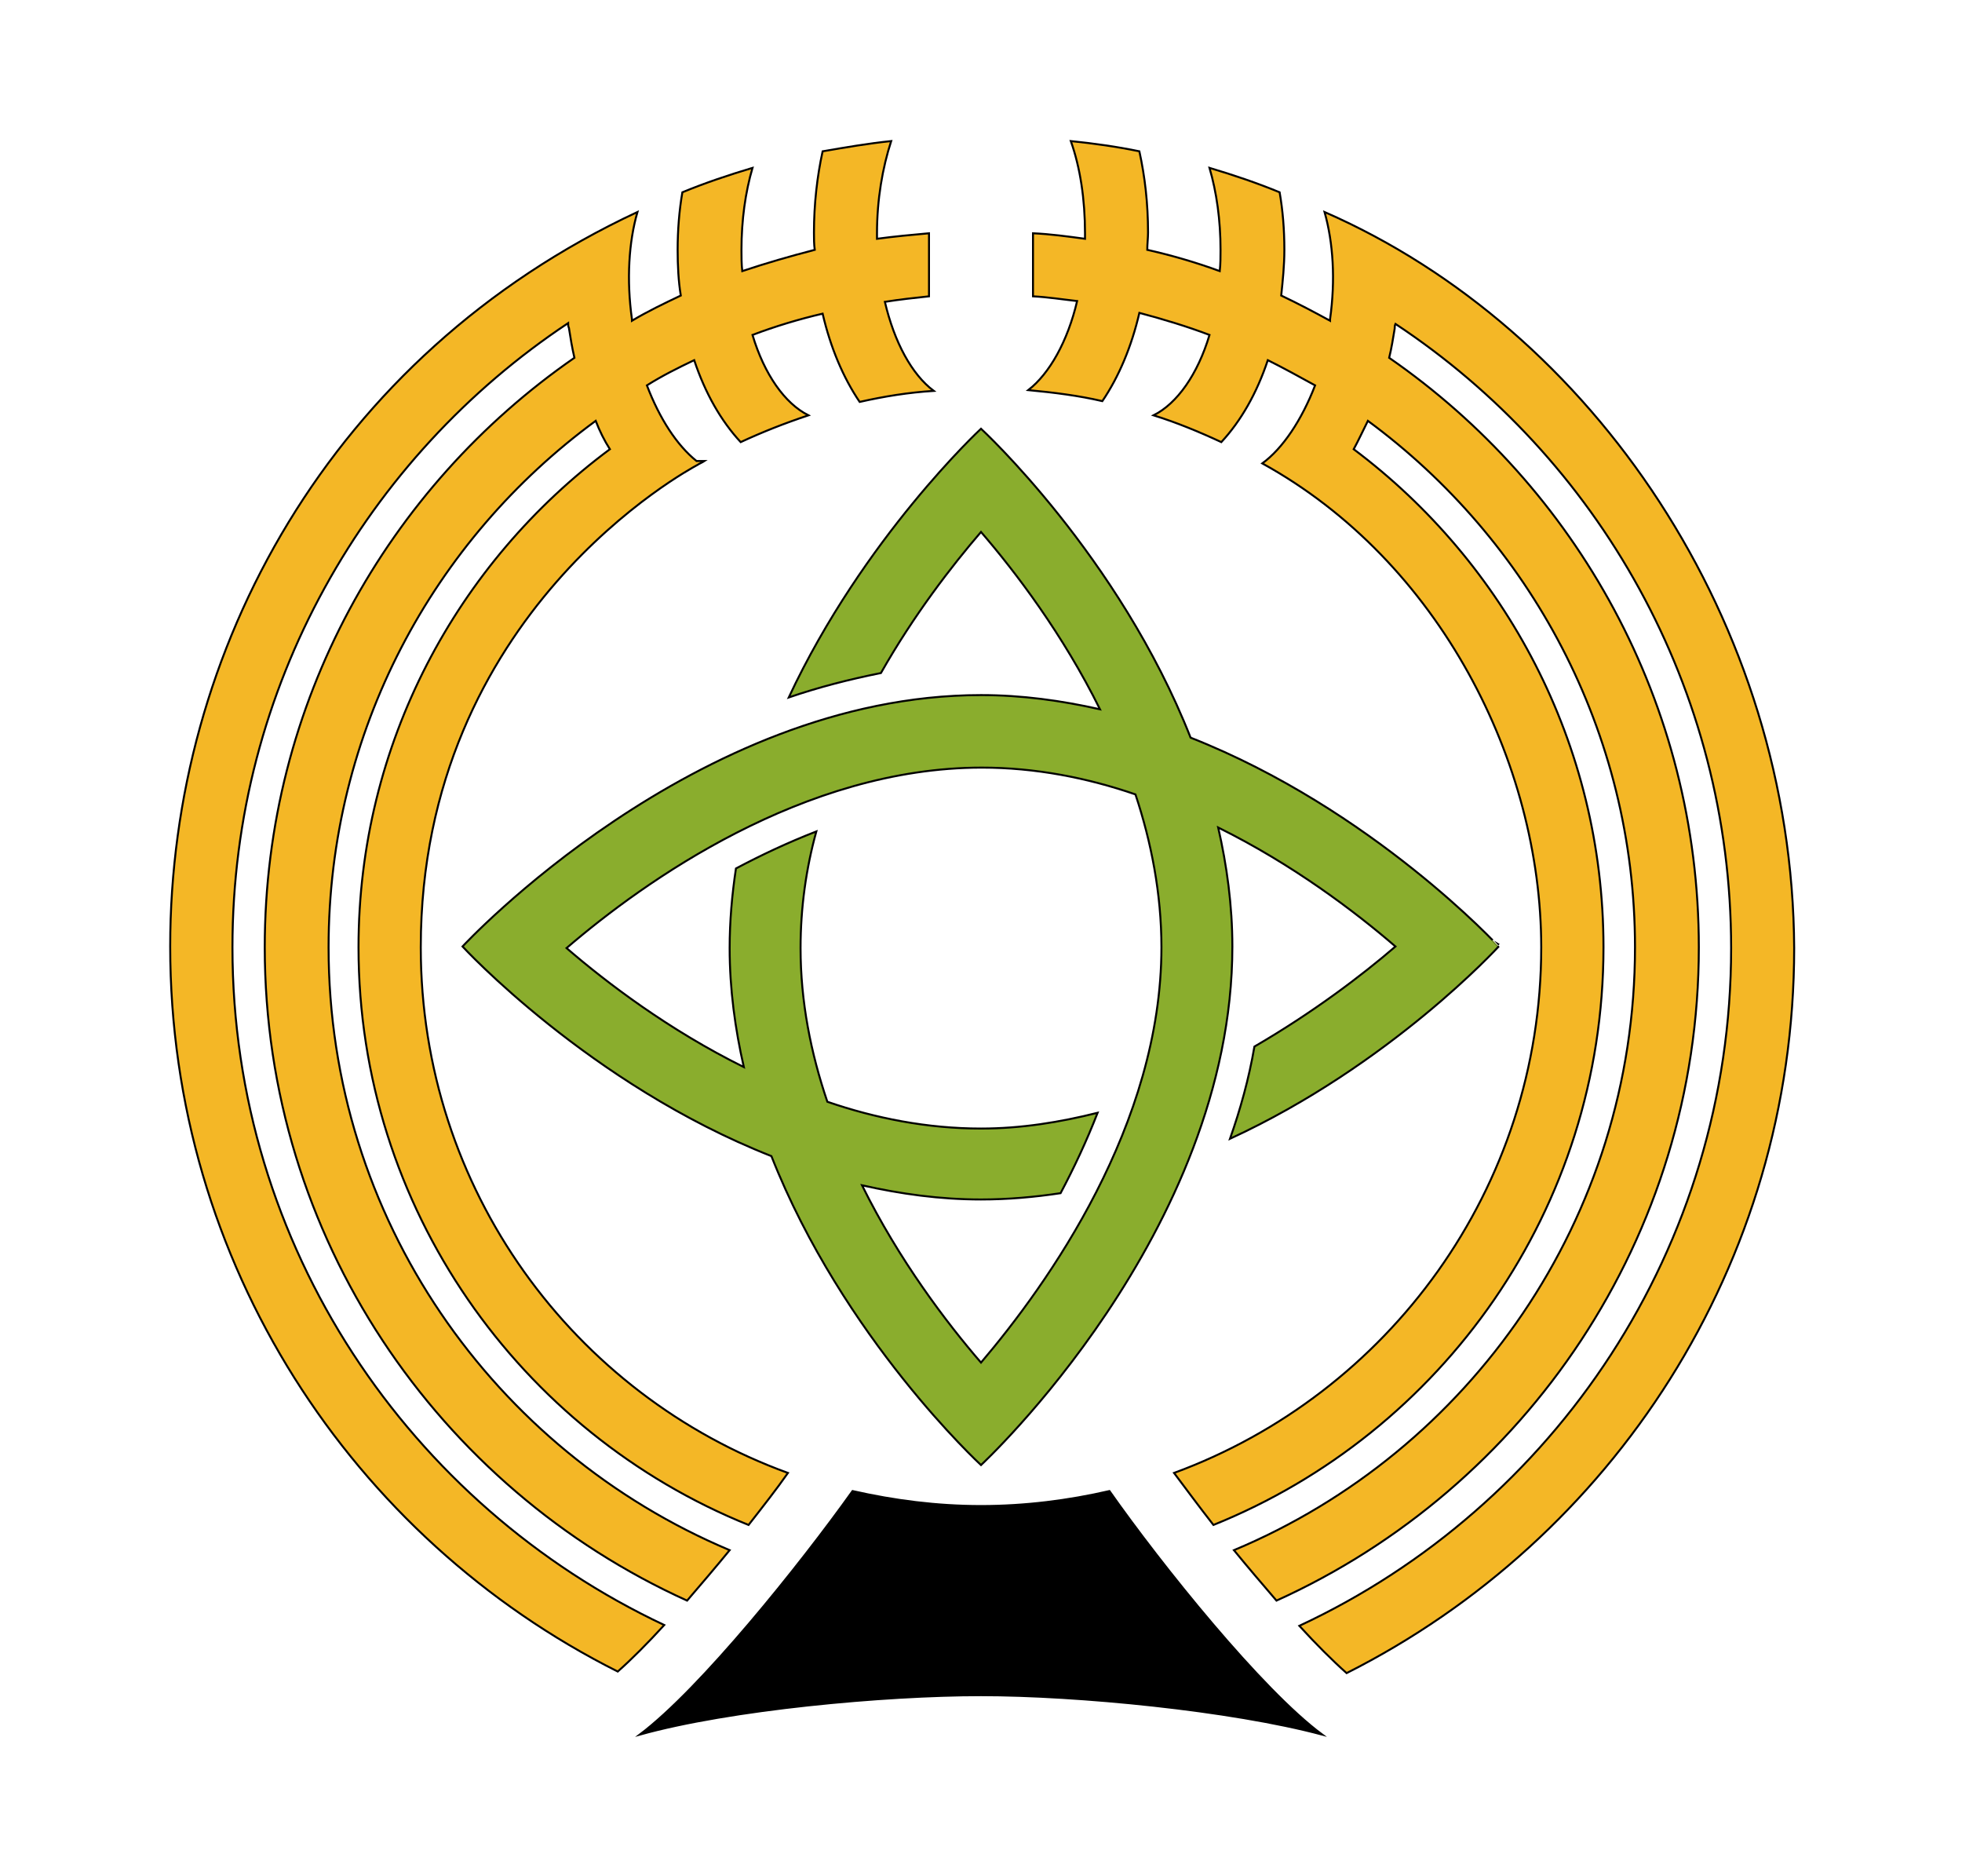 <?xml version="1.0"?>
<!-- Generator: Adobe Illustrator 18.0.0, SVG Export Plug-In . SVG Version: 6.00 Build 0)  -->
<svg
    xmlns="http://www.w3.org/2000/svg"
    xmlns:xlink="http://www.w3.org/1999/xlink"
    xmlns:svg="http://www.w3.org/2000/svg"
    xmlns:inkscape="http://www.inkscape.org/namespaces/inkscape"
    xmlns:sodipodi="http://sodipodi.sourceforge.net/DTD/sodipodi-0.dtd"
    xmlns:ns1="http://sozi.baierouge.fr"
    xmlns:dc="http://purl.org/dc/elements/1.1/"
    xmlns:cc="http://web.resource.org/cc/"
    xmlns:rdf="http://www.w3.org/1999/02/22-rdf-syntax-ns#"
    version="1.1"
    id="Layer_2"
    x="0px"
    y="0px"
    viewBox="0 0 249 238"
    style="enable-background:new 0 0 249 238;"
    xml:space="preserve"
  >
<style
      type="text/css"
    >
	.st0{fill:#8AAD2D;stroke:#000000;stroke-width:0.25;stroke-miterlimit:10;}
	.st1{fill:#F4B726;stroke:#000000;stroke-width:0.25;stroke-miterlimit:10;}
	.st2{stroke:#000000;stroke-width:0.25;stroke-miterlimit:10;}
</style
  >
<g
    >
	<path
        class="st0"
        d="M151.1,93.6c-9.1-23.1-26.6-39.2-26.6-39.2s-14.9,13.8-24.4,34.1c3.8-1.3,7.7-2.3,11.7-3.1   c4.2-7.4,9-13.6,12.7-17.9c4.4,5.1,10.4,13,15.1,22.5c-4.9-1.1-9.9-1.8-15.1-1.8c-36.3,0-65.8,31.9-65.8,31.9s16.1,17.5,39.2,26.6   c9.1,23.1,26.6,39.2,26.6,39.2s31.9-29.5,31.9-65.8c0-5.2-0.7-10.3-1.8-15.1c9.5,4.7,17.4,10.7,22.5,15.1   c-4.3,3.7-10.5,8.4-17.9,12.7c-0.7,4.1-1.8,8-3.1,11.7c20.4-9.4,34.1-24.4,34.1-24.4S174.2,102.7,151.1,93.6z M147.4,120.2   c0,22.5-14.4,42.7-22.9,52.7c-4.4-5.1-10.4-13-15.1-22.5c4.9,1.1,9.9,1.8,15.1,1.8c3.4,0,6.8-0.3,10.1-0.8   c1.7-3.2,3.3-6.6,4.7-10.2c-4.8,1.2-9.7,2-14.8,2c-6.8,0-13.4-1.3-19.5-3.4c-2.1-6.2-3.4-12.7-3.4-19.5c0-5.1,0.7-10.1,2-14.8   c-3.6,1.4-7,3-10.2,4.7c-0.5,3.3-0.8,6.7-0.8,10.1c0,5.2,0.7,10.3,1.8,15.1c-9.5-4.7-17.4-10.7-22.5-15.1   c9.9-8.5,30.1-22.9,52.7-22.9c6.8,0,13.4,1.3,19.5,3.4C146.1,106.8,147.4,113.4,147.4,120.2z"
    />
	<g
      >
		<path
          class="st1"
          d="M84.3,206.2c-32.3-15.2-54.8-48-54.8-86c0-33,17-62.2,42.6-79.2c0,0.2,0,0.4,0.1,0.6c0.2,1.3,0.4,2.5,0.7,3.8    c-23.7,16.4-39.3,43.8-39.3,74.8c0,36.8,22,68.6,53.6,82.9c1.8-2.1,3.6-4.2,5.4-6.4c-29.9-12.6-50.9-42.1-50.9-76.5    c0-27.4,13.3-51.7,33.9-66.8c0.5,1.3,1.1,2.5,1.8,3.6C58,71.4,45.5,94.4,45.5,120.2c0,33.1,20.5,61.6,49.5,73.3    c1.8-2.3,3.6-4.6,5-6.6c-27.2-9.9-46.6-36-46.6-66.7c0-42.5,34.2-60.7,35.1-61.2c0.3-0.2,0.6-0.3,0.9-0.5l-1,0    c-2.5-2-4.7-5.4-6.3-9.6c1.9-1.2,3.9-2.2,6-3.2c1.4,4.2,3.4,7.7,5.9,10.4c2.8-1.3,5.6-2.4,8.6-3.4c-3-1.5-5.6-5.2-7.1-10.2    c2.9-1.1,5.9-2,8.9-2.7c1,4.3,2.6,8.1,4.7,11.2c3.1-0.7,6.2-1.2,9.4-1.4c-2.8-2.1-5-6.2-6.2-11.3c1.9-0.3,3.7-0.5,5.6-0.7v-8    c-2.2,0.2-4.4,0.4-6.6,0.7c0-0.2,0-0.5,0-0.7c0-4.3,0.7-8.3,1.8-11.7c-2.9,0.3-5.8,0.8-8.7,1.3c-0.7,3.2-1.1,6.7-1.1,10.3    c0,0.8,0,1.5,0.1,2.2c-3.1,0.8-6.2,1.7-9.2,2.7c-0.1-0.9-0.1-1.8-0.1-2.7c0-3.8,0.5-7.3,1.4-10.4c-3,0.9-6,1.9-8.9,3.1    c-0.4,2.3-0.6,4.8-0.6,7.3c0,2,0.1,4,0.4,5.8c-2.1,1-4.2,2-6.2,3.2c0-0.1,0-0.2,0-0.2c-0.7-5-0.4-9.8,0.7-13.6    c-39,18.2-59.3,55.7-59.3,93.2c0,40.2,23.1,75.1,56.8,92C80.1,210.6,82.2,208.5,84.3,206.2z"
      />
		<path
          class="st1"
          d="M168.1,26.9c1.1,3.9,1.4,8.6,0.7,13.6c0,0.1,0,0.2,0,0.2c-2-1.1-4.1-2.2-6.2-3.2c0.2-1.9,0.4-3.8,0.4-5.8    c0-2.6-0.2-5-0.6-7.3c-2.9-1.2-5.9-2.2-8.9-3.1c0.9,3.1,1.4,6.6,1.4,10.4c0,0.9,0,1.8-0.1,2.7c-3-1.1-6.1-2-9.2-2.7    c0-0.7,0.1-1.5,0.1-2.2c0-3.7-0.4-7.1-1.1-10.3c-2.9-0.6-5.8-1-8.7-1.3c1.2,3.4,1.8,7.4,1.8,11.7c0,0.2,0,0.4,0,0.7    c-2.2-0.3-4.4-0.6-6.6-0.7v8c1.9,0.1,3.8,0.4,5.6,0.6c-1.2,5.1-3.5,9.2-6.2,11.3c3.2,0.3,6.4,0.7,9.4,1.4    c2.1-3.1,3.7-6.9,4.7-11.2c3,0.8,6,1.7,8.9,2.8c-1.5,5-4.1,8.7-7.1,10.2c2.9,0.9,5.8,2.1,8.6,3.4c2.5-2.7,4.5-6.2,5.9-10.4    c2,1,4,2.1,6,3.2c-1.7,4.4-4.1,8-6.7,9.9c22.5,12.4,35.4,38,35.4,61.4c0,30.6-19.4,56.7-46.6,66.7c1.5,2,3.2,4.3,5,6.6    c29-11.7,49.5-40.1,49.5-73.3c0-25.8-12.5-48.8-31.7-63.2c0.6-1.1,1.2-2.4,1.8-3.6c20.5,15.1,33.9,39.4,33.9,66.8    c0,34.4-21,64-50.9,76.5c1.8,2.2,3.6,4.3,5.4,6.4c31.6-14.3,53.6-46.1,53.6-82.9c0-31-15.6-58.4-39.3-74.8    c0.3-1.2,0.5-2.5,0.7-3.7c0-0.2,0-0.4,0.1-0.6c25.7,17,42.6,46.2,42.6,79.2c0,38-22.4,70.9-54.8,86c2.1,2.3,4.2,4.4,6,6    c33.7-17,56.8-51.8,56.8-92C227.5,79,202.2,41.8,168.1,26.9z"
      />
	</g
    >
	<path
        class="st2"
        d="M140.8,189.2c-5.2,1.2-10.7,1.9-16.3,1.9s-11-0.7-16.3-1.9c-6.7,9.4-19.3,25.1-27,30.9c11.5-3.2,31-5,43.3-5   s31.7,1.9,43.3,5C160.1,214.4,147.4,198.6,140.8,189.2z"
    />
</g
  >
</svg
>
